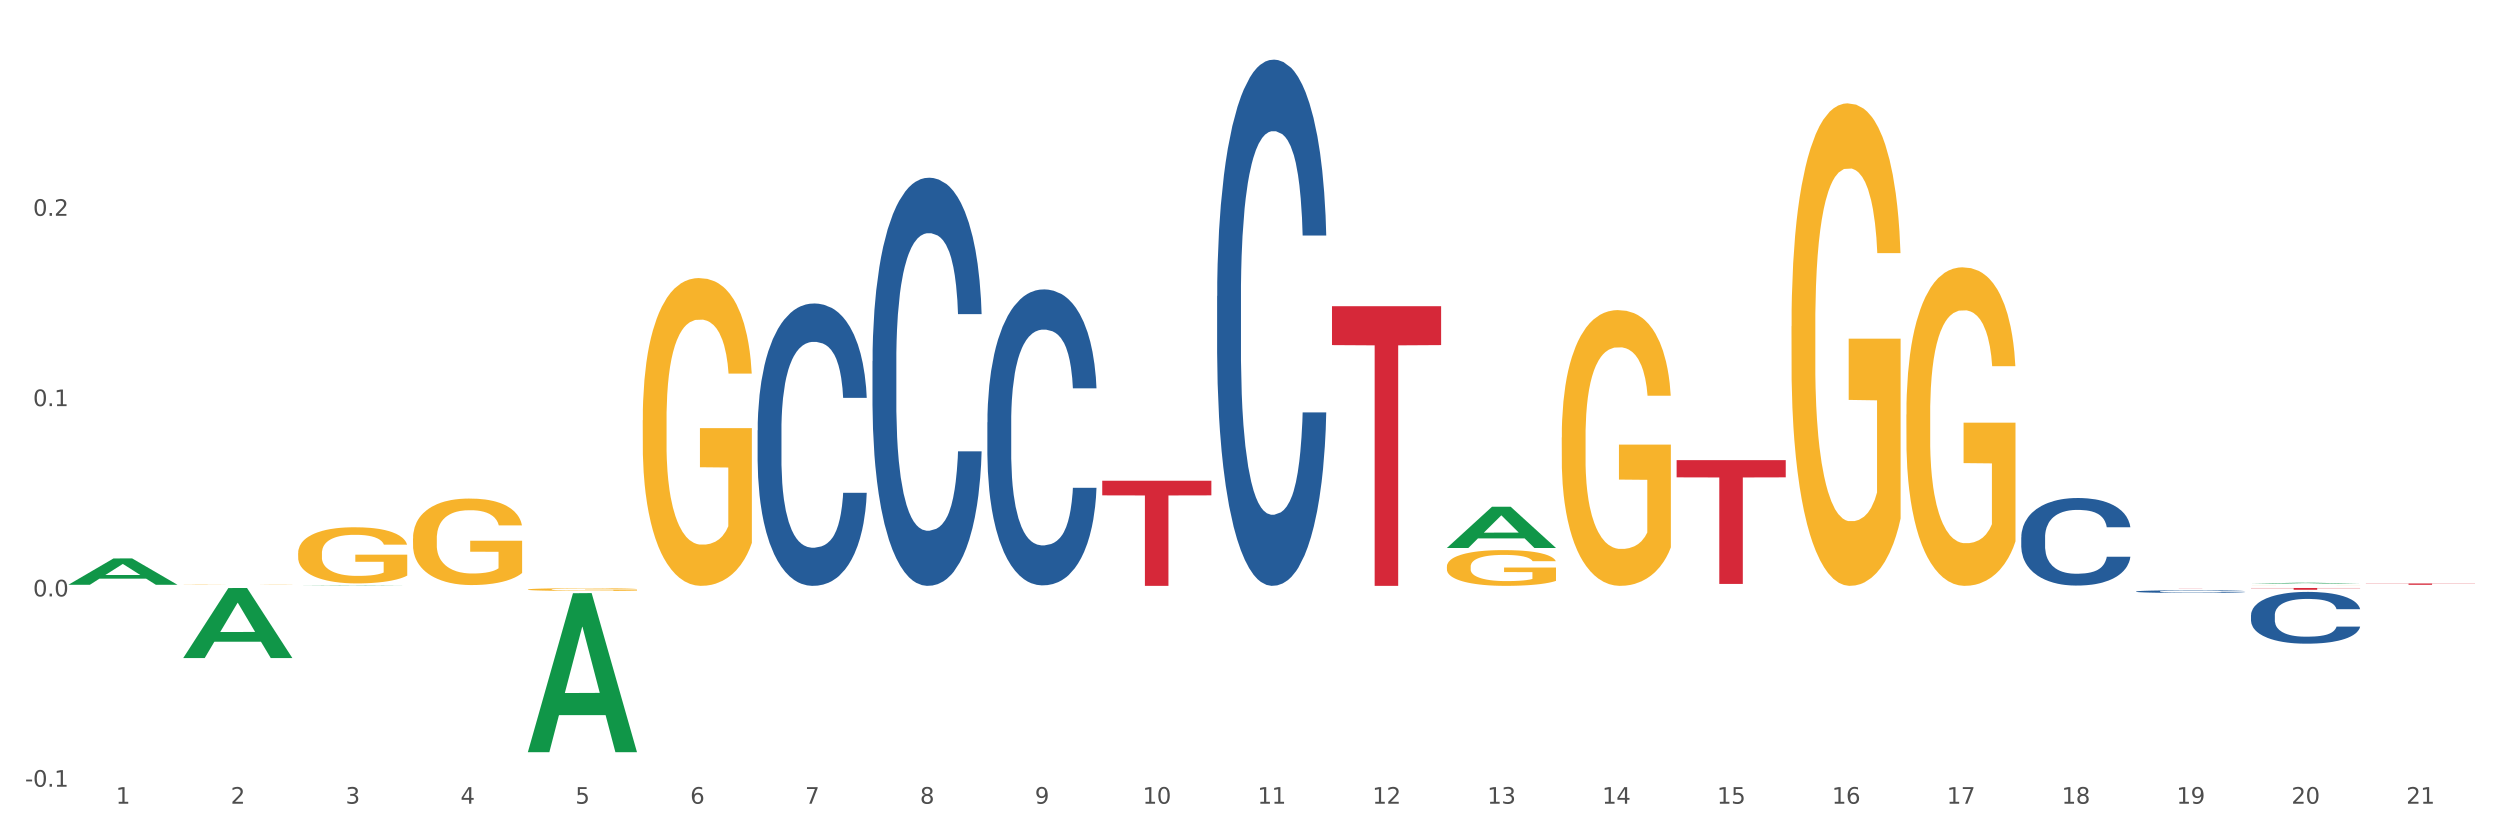<?xml version="1.0" encoding="utf-8" standalone="no"?>
<!DOCTYPE svg PUBLIC "-//W3C//DTD SVG 1.1//EN"
  "http://www.w3.org/Graphics/SVG/1.1/DTD/svg11.dtd">
<svg xmlns:xlink="http://www.w3.org/1999/xlink" width="1080pt" height="360pt" viewBox="0 0 1080 360" xmlns="http://www.w3.org/2000/svg" version="1.1">
 <rect x="0" y="0" width="1080" height="360" fill="#333333" stroke="none"/>
 <defs>
  <style type="text/css">*{stroke-linejoin: round; stroke-linecap: butt}</style>
 </defs>
 <g id="figure_1">
  <g id="patch_1">
   <path d="M 0 360 
L 1080 360 
L 1080 0 
L 0 0 
z
" style="fill: #ffffff; stroke: #ffffff; stroke-linejoin: miter"/>
  </g>
  <g id="axes_1">
   <g id="matplotlib.axis_1">
    <g id="xtick_1">
     <g id="text_1">
      <!-- 1 -->
      <g style="fill: #4d4d4d" transform="translate(50.049 347.204) scale(0.096 -0.096)">
       <defs>
        <path id="DejaVuSans-31" d="M 794 531 
L 1825 531 
L 1825 4091 
L 703 3866 
L 703 4441 
L 1819 4666 
L 2450 4666 
L 2450 531 
L 3481 531 
L 3481 0 
L 794 0 
L 794 531 
z
" transform="scale(0.016)"/>
       </defs>
       <use xlink:href="#DejaVuSans-31"/>
      </g>
     </g>
    </g>
    <g id="xtick_2">
     <g id="text_2">
      <!-- 2 -->
      <g style="fill: #4d4d4d" transform="translate(99.675 347.204) scale(0.096 -0.096)">
       <defs>
        <path id="DejaVuSans-32" d="M 1228 531 
L 3431 531 
L 3431 0 
L 469 0 
L 469 531 
Q 828 903 1448 1529 
Q 2069 2156 2228 2338 
Q 2531 2678 2651 2914 
Q 2772 3150 2772 3378 
Q 2772 3750 2511 3984 
Q 2250 4219 1831 4219 
Q 1534 4219 1204 4116 
Q 875 4013 500 3803 
L 500 4441 
Q 881 4594 1212 4672 
Q 1544 4750 1819 4750 
Q 2544 4750 2975 4387 
Q 3406 4025 3406 3419 
Q 3406 3131 3298 2873 
Q 3191 2616 2906 2266 
Q 2828 2175 2409 1742 
Q 1991 1309 1228 531 
z
" transform="scale(0.016)"/>
       </defs>
       <use xlink:href="#DejaVuSans-32"/>
      </g>
     </g>
    </g>
    <g id="xtick_3">
     <g id="text_3">
      <!-- 3 -->
      <g style="fill: #4d4d4d" transform="translate(149.301 347.204) scale(0.096 -0.096)">
       <defs>
        <path id="DejaVuSans-33" d="M 2597 2516 
Q 3050 2419 3304 2112 
Q 3559 1806 3559 1356 
Q 3559 666 3084 287 
Q 2609 -91 1734 -91 
Q 1441 -91 1130 -33 
Q 819 25 488 141 
L 488 750 
Q 750 597 1062 519 
Q 1375 441 1716 441 
Q 2309 441 2620 675 
Q 2931 909 2931 1356 
Q 2931 1769 2642 2001 
Q 2353 2234 1838 2234 
L 1294 2234 
L 1294 2753 
L 1863 2753 
Q 2328 2753 2575 2939 
Q 2822 3125 2822 3475 
Q 2822 3834 2567 4026 
Q 2313 4219 1838 4219 
Q 1578 4219 1281 4162 
Q 984 4106 628 3988 
L 628 4550 
Q 988 4650 1302 4700 
Q 1616 4750 1894 4750 
Q 2613 4750 3031 4423 
Q 3450 4097 3450 3541 
Q 3450 3153 3228 2886 
Q 3006 2619 2597 2516 
z
" transform="scale(0.016)"/>
       </defs>
       <use xlink:href="#DejaVuSans-33"/>
      </g>
     </g>
    </g>
    <g id="xtick_4">
     <g id="text_4">
      <!-- 4 -->
      <g style="fill: #4d4d4d" transform="translate(198.928 347.204) scale(0.096 -0.096)">
       <defs>
        <path id="DejaVuSans-34" d="M 2419 4116 
L 825 1625 
L 2419 1625 
L 2419 4116 
z
M 2253 4666 
L 3047 4666 
L 3047 1625 
L 3713 1625 
L 3713 1100 
L 3047 1100 
L 3047 0 
L 2419 0 
L 2419 1100 
L 313 1100 
L 313 1709 
L 2253 4666 
z
" transform="scale(0.016)"/>
       </defs>
       <use xlink:href="#DejaVuSans-34"/>
      </g>
     </g>
    </g>
    <g id="xtick_5">
     <g id="text_5">
      <!-- 5 -->
      <g style="fill: #4d4d4d" transform="translate(248.554 347.204) scale(0.096 -0.096)">
       <defs>
        <path id="DejaVuSans-35" d="M 691 4666 
L 3169 4666 
L 3169 4134 
L 1269 4134 
L 1269 2991 
Q 1406 3038 1543 3061 
Q 1681 3084 1819 3084 
Q 2600 3084 3056 2656 
Q 3513 2228 3513 1497 
Q 3513 744 3044 326 
Q 2575 -91 1722 -91 
Q 1428 -91 1123 -41 
Q 819 9 494 109 
L 494 744 
Q 775 591 1075 516 
Q 1375 441 1709 441 
Q 2250 441 2565 725 
Q 2881 1009 2881 1497 
Q 2881 1984 2565 2268 
Q 2250 2553 1709 2553 
Q 1456 2553 1204 2497 
Q 953 2441 691 2322 
L 691 4666 
z
" transform="scale(0.016)"/>
       </defs>
       <use xlink:href="#DejaVuSans-35"/>
      </g>
     </g>
    </g>
    <g id="xtick_6">
     <g id="text_6">
      <!-- 6 -->
      <g style="fill: #4d4d4d" transform="translate(298.18 347.204) scale(0.096 -0.096)">
       <defs>
        <path id="DejaVuSans-36" d="M 2113 2584 
Q 1688 2584 1439 2293 
Q 1191 2003 1191 1497 
Q 1191 994 1439 701 
Q 1688 409 2113 409 
Q 2538 409 2786 701 
Q 3034 994 3034 1497 
Q 3034 2003 2786 2293 
Q 2538 2584 2113 2584 
z
M 3366 4563 
L 3366 3988 
Q 3128 4100 2886 4159 
Q 2644 4219 2406 4219 
Q 1781 4219 1451 3797 
Q 1122 3375 1075 2522 
Q 1259 2794 1537 2939 
Q 1816 3084 2150 3084 
Q 2853 3084 3261 2657 
Q 3669 2231 3669 1497 
Q 3669 778 3244 343 
Q 2819 -91 2113 -91 
Q 1303 -91 875 529 
Q 447 1150 447 2328 
Q 447 3434 972 4092 
Q 1497 4750 2381 4750 
Q 2619 4750 2861 4703 
Q 3103 4656 3366 4563 
z
" transform="scale(0.016)"/>
       </defs>
       <use xlink:href="#DejaVuSans-36"/>
      </g>
     </g>
    </g>
    <g id="xtick_7">
     <g id="text_7">
      <!-- 7 -->
      <g style="fill: #4d4d4d" transform="translate(347.806 347.204) scale(0.096 -0.096)">
       <defs>
        <path id="DejaVuSans-37" d="M 525 4666 
L 3525 4666 
L 3525 4397 
L 1831 0 
L 1172 0 
L 2766 4134 
L 525 4134 
L 525 4666 
z
" transform="scale(0.016)"/>
       </defs>
       <use xlink:href="#DejaVuSans-37"/>
      </g>
     </g>
    </g>
    <g id="xtick_8">
     <g id="text_8">
      <!-- 8 -->
      <g style="fill: #4d4d4d" transform="translate(397.433 347.204) scale(0.096 -0.096)">
       <defs>
        <path id="DejaVuSans-38" d="M 2034 2216 
Q 1584 2216 1326 1975 
Q 1069 1734 1069 1313 
Q 1069 891 1326 650 
Q 1584 409 2034 409 
Q 2484 409 2743 651 
Q 3003 894 3003 1313 
Q 3003 1734 2745 1975 
Q 2488 2216 2034 2216 
z
M 1403 2484 
Q 997 2584 770 2862 
Q 544 3141 544 3541 
Q 544 4100 942 4425 
Q 1341 4750 2034 4750 
Q 2731 4750 3128 4425 
Q 3525 4100 3525 3541 
Q 3525 3141 3298 2862 
Q 3072 2584 2669 2484 
Q 3125 2378 3379 2068 
Q 3634 1759 3634 1313 
Q 3634 634 3220 271 
Q 2806 -91 2034 -91 
Q 1263 -91 848 271 
Q 434 634 434 1313 
Q 434 1759 690 2068 
Q 947 2378 1403 2484 
z
M 1172 3481 
Q 1172 3119 1398 2916 
Q 1625 2713 2034 2713 
Q 2441 2713 2670 2916 
Q 2900 3119 2900 3481 
Q 2900 3844 2670 4047 
Q 2441 4250 2034 4250 
Q 1625 4250 1398 4047 
Q 1172 3844 1172 3481 
z
" transform="scale(0.016)"/>
       </defs>
       <use xlink:href="#DejaVuSans-38"/>
      </g>
     </g>
    </g>
    <g id="xtick_9">
     <g id="text_9">
      <!-- 9 -->
      <g style="fill: #4d4d4d" transform="translate(447.059 347.204) scale(0.096 -0.096)">
       <defs>
        <path id="DejaVuSans-39" d="M 703 97 
L 703 672 
Q 941 559 1184 500 
Q 1428 441 1663 441 
Q 2288 441 2617 861 
Q 2947 1281 2994 2138 
Q 2813 1869 2534 1725 
Q 2256 1581 1919 1581 
Q 1219 1581 811 2004 
Q 403 2428 403 3163 
Q 403 3881 828 4315 
Q 1253 4750 1959 4750 
Q 2769 4750 3195 4129 
Q 3622 3509 3622 2328 
Q 3622 1225 3098 567 
Q 2575 -91 1691 -91 
Q 1453 -91 1209 -44 
Q 966 3 703 97 
z
M 1959 2075 
Q 2384 2075 2632 2365 
Q 2881 2656 2881 3163 
Q 2881 3666 2632 3958 
Q 2384 4250 1959 4250 
Q 1534 4250 1286 3958 
Q 1038 3666 1038 3163 
Q 1038 2656 1286 2365 
Q 1534 2075 1959 2075 
z
" transform="scale(0.016)"/>
       </defs>
       <use xlink:href="#DejaVuSans-39"/>
      </g>
     </g>
    </g>
    <g id="xtick_10">
     <g id="text_10">
      <!-- 10 -->
      <g style="fill: #4d4d4d" transform="translate(493.631 347.204) scale(0.096 -0.096)">
       <defs>
        <path id="DejaVuSans-30" d="M 2034 4250 
Q 1547 4250 1301 3770 
Q 1056 3291 1056 2328 
Q 1056 1369 1301 889 
Q 1547 409 2034 409 
Q 2525 409 2770 889 
Q 3016 1369 3016 2328 
Q 3016 3291 2770 3770 
Q 2525 4250 2034 4250 
z
M 2034 4750 
Q 2819 4750 3233 4129 
Q 3647 3509 3647 2328 
Q 3647 1150 3233 529 
Q 2819 -91 2034 -91 
Q 1250 -91 836 529 
Q 422 1150 422 2328 
Q 422 3509 836 4129 
Q 1250 4750 2034 4750 
z
" transform="scale(0.016)"/>
       </defs>
       <use xlink:href="#DejaVuSans-31"/>
       <use xlink:href="#DejaVuSans-30" transform="translate(63.623 0)"/>
      </g>
     </g>
    </g>
    <g id="xtick_11">
     <g id="text_11">
      <!-- 11 -->
      <g style="fill: #4d4d4d" transform="translate(543.257 347.204) scale(0.096 -0.096)">
       <use xlink:href="#DejaVuSans-31"/>
       <use xlink:href="#DejaVuSans-31" transform="translate(63.623 0)"/>
      </g>
     </g>
    </g>
    <g id="xtick_12">
     <g id="text_12">
      <!-- 12 -->
      <g style="fill: #4d4d4d" transform="translate(592.883 347.204) scale(0.096 -0.096)">
       <use xlink:href="#DejaVuSans-31"/>
       <use xlink:href="#DejaVuSans-32" transform="translate(63.623 0)"/>
      </g>
     </g>
    </g>
    <g id="xtick_13">
     <g id="text_13">
      <!-- 13 -->
      <g style="fill: #4d4d4d" transform="translate(642.51 347.204) scale(0.096 -0.096)">
       <use xlink:href="#DejaVuSans-31"/>
       <use xlink:href="#DejaVuSans-33" transform="translate(63.623 0)"/>
      </g>
     </g>
    </g>
    <g id="xtick_14">
     <g id="text_14">
      <!-- 14 -->
      <g style="fill: #4d4d4d" transform="translate(692.136 347.204) scale(0.096 -0.096)">
       <use xlink:href="#DejaVuSans-31"/>
       <use xlink:href="#DejaVuSans-34" transform="translate(63.623 0)"/>
      </g>
     </g>
    </g>
    <g id="xtick_15">
     <g id="text_15">
      <!-- 15 -->
      <g style="fill: #4d4d4d" transform="translate(741.762 347.204) scale(0.096 -0.096)">
       <use xlink:href="#DejaVuSans-31"/>
       <use xlink:href="#DejaVuSans-35" transform="translate(63.623 0)"/>
      </g>
     </g>
    </g>
    <g id="xtick_16">
     <g id="text_16">
      <!-- 16 -->
      <g style="fill: #4d4d4d" transform="translate(791.388 347.204) scale(0.096 -0.096)">
       <use xlink:href="#DejaVuSans-31"/>
       <use xlink:href="#DejaVuSans-36" transform="translate(63.623 0)"/>
      </g>
     </g>
    </g>
    <g id="xtick_17">
     <g id="text_17">
      <!-- 17 -->
      <g style="fill: #4d4d4d" transform="translate(841.015 347.204) scale(0.096 -0.096)">
       <use xlink:href="#DejaVuSans-31"/>
       <use xlink:href="#DejaVuSans-37" transform="translate(63.623 0)"/>
      </g>
     </g>
    </g>
    <g id="xtick_18">
     <g id="text_18">
      <!-- 18 -->
      <g style="fill: #4d4d4d" transform="translate(890.641 347.204) scale(0.096 -0.096)">
       <use xlink:href="#DejaVuSans-31"/>
       <use xlink:href="#DejaVuSans-38" transform="translate(63.623 0)"/>
      </g>
     </g>
    </g>
    <g id="xtick_19">
     <g id="text_19">
      <!-- 19 -->
      <g style="fill: #4d4d4d" transform="translate(940.267 347.204) scale(0.096 -0.096)">
       <use xlink:href="#DejaVuSans-31"/>
       <use xlink:href="#DejaVuSans-39" transform="translate(63.623 0)"/>
      </g>
     </g>
    </g>
    <g id="xtick_20">
     <g id="text_20">
      <!-- 20 -->
      <g style="fill: #4d4d4d" transform="translate(989.893 347.204) scale(0.096 -0.096)">
       <use xlink:href="#DejaVuSans-32"/>
       <use xlink:href="#DejaVuSans-30" transform="translate(63.623 0)"/>
      </g>
     </g>
    </g>
    <g id="xtick_21">
     <g id="text_21">
      <!-- 21 -->
      <g style="fill: #4d4d4d" transform="translate(1039.52 347.204) scale(0.096 -0.096)">
       <use xlink:href="#DejaVuSans-32"/>
       <use xlink:href="#DejaVuSans-31" transform="translate(63.623 0)"/>
      </g>
     </g>
    </g>
    <g id="xtick_22"/>
    <g id="xtick_23"/>
    <g id="xtick_24"/>
    <g id="xtick_25"/>
    <g id="xtick_26"/>
    <g id="xtick_27"/>
    <g id="xtick_28"/>
    <g id="xtick_29"/>
    <g id="xtick_30"/>
    <g id="xtick_31"/>
    <g id="xtick_32"/>
    <g id="xtick_33"/>
    <g id="xtick_34"/>
    <g id="xtick_35"/>
    <g id="xtick_36"/>
    <g id="xtick_37"/>
    <g id="xtick_38"/>
    <g id="xtick_39"/>
    <g id="xtick_40"/>
    <g id="xtick_41"/>
   </g>
   <g id="matplotlib.axis_2">
    <g id="ytick_1">
     <g id="text_22">
      <!-- -0.1 -->
      <g style="fill: #4d4d4d" transform="translate(10.8 339.866) scale(0.096 -0.096)">
       <defs>
        <path id="DejaVuSans-2d" d="M 313 2009 
L 1997 2009 
L 1997 1497 
L 313 1497 
L 313 2009 
z
" transform="scale(0.016)"/>
        <path id="DejaVuSans-2e" d="M 684 794 
L 1344 794 
L 1344 0 
L 684 0 
L 684 794 
z
" transform="scale(0.016)"/>
       </defs>
       <use xlink:href="#DejaVuSans-2d"/>
       <use xlink:href="#DejaVuSans-30" transform="translate(36.084 0)"/>
       <use xlink:href="#DejaVuSans-2e" transform="translate(99.707 0)"/>
       <use xlink:href="#DejaVuSans-31" transform="translate(131.494 0)"/>
      </g>
     </g>
    </g>
    <g id="ytick_2">
     <g id="text_23">
      <!-- 0.0 -->
      <g style="fill: #4d4d4d" transform="translate(14.264 257.656) scale(0.096 -0.096)">
       <use xlink:href="#DejaVuSans-30"/>
       <use xlink:href="#DejaVuSans-2e" transform="translate(63.623 0)"/>
       <use xlink:href="#DejaVuSans-30" transform="translate(95.41 0)"/>
      </g>
     </g>
    </g>
    <g id="ytick_3">
     <g id="text_24">
      <!-- 0.1 -->
      <g style="fill: #4d4d4d" transform="translate(14.264 175.447) scale(0.096 -0.096)">
       <use xlink:href="#DejaVuSans-30"/>
       <use xlink:href="#DejaVuSans-2e" transform="translate(63.623 0)"/>
       <use xlink:href="#DejaVuSans-31" transform="translate(95.41 0)"/>
      </g>
     </g>
    </g>
    <g id="ytick_4">
     <g id="text_25">
      <!-- 0.2 -->
      <g style="fill: #4d4d4d" transform="translate(14.264 93.237) scale(0.096 -0.096)">
       <use xlink:href="#DejaVuSans-30"/>
       <use xlink:href="#DejaVuSans-2e" transform="translate(63.623 0)"/>
       <use xlink:href="#DejaVuSans-32" transform="translate(95.41 0)"/>
      </g>
     </g>
    </g>
    <g id="ytick_5"/>
    <g id="ytick_6"/>
    <g id="ytick_7"/>
    <g id="ytick_8"/>
   </g>
   <g id="PolyCollection_1">
    <path d="M 922.803 254.032 
L 969.948 254.032 
L 969.948 254.04 
L 951.402 254.041 
L 951.402 254.09 
L 941.236 254.09 
L 941.236 254.041 
L 922.803 254.04 
L 922.803 254.032 
L 922.803 254.032 
z
" clip-path="url(#p901d603798)" style="fill: #d62839"/>
    <path d="M 724.298 198.784 
L 771.443 198.784 
L 771.443 206.214 
L 752.897 206.264 
L 752.897 252.249 
L 742.731 252.249 
L 742.731 206.264 
L 724.298 206.214 
L 724.298 198.834 
L 724.298 198.784 
z
" clip-path="url(#p901d603798)" style="fill: #d62839"/>
    <path d="M 575.419 132.29 
L 622.564 132.29 
L 622.564 149.078 
L 604.019 149.192 
L 604.019 253.096 
L 593.852 253.096 
L 593.852 149.192 
L 575.419 149.078 
L 575.419 132.404 
L 575.419 132.29 
z
" clip-path="url(#p901d603798)" style="fill: #d62839"/>
    <path d="M 476.167 207.683 
L 523.311 207.683 
L 523.311 213.994 
L 504.766 214.037 
L 504.766 253.096 
L 494.6 253.096 
L 494.6 214.037 
L 476.167 213.994 
L 476.167 207.726 
L 476.167 207.683 
z
" clip-path="url(#p901d603798)" style="fill: #d62839"/>
    <path d="M 327.288 185.915 
L 327.344 185.804 
L 327.344 182.684 
L 327.511 178.451 
L 328.124 170.652 
L 328.904 164.747 
L 330.241 157.84 
L 330.966 154.943 
L 331.913 151.712 
L 333.864 146.476 
L 336.093 142.019 
L 337.653 139.568 
L 338.823 138.008 
L 341.442 135.223 
L 342.947 133.998 
L 344.507 132.995 
L 345.845 132.327 
L 348.074 131.547 
L 349.857 131.212 
L 351.919 131.101 
L 353.647 131.212 
L 355.931 131.658 
L 359.275 132.995 
L 360.557 133.775 
L 362.284 135.112 
L 364.068 136.894 
L 365.516 138.677 
L 367.188 141.239 
L 368.916 144.582 
L 370.588 148.815 
L 371.758 152.715 
L 372.705 156.837 
L 373.541 161.85 
L 374.154 167.31 
L 374.433 171.877 
L 364.235 171.877 
L 363.956 167.755 
L 363.399 163.299 
L 362.842 160.291 
L 362.229 157.84 
L 361.281 155.054 
L 360.445 153.272 
L 359.052 151.155 
L 357.77 149.818 
L 356.712 149.038 
L 355.43 148.37 
L 352.699 147.701 
L 350.749 147.701 
L 349.523 147.924 
L 348.018 148.481 
L 346.737 149.261 
L 345.232 150.598 
L 344.062 152.046 
L 342.891 153.94 
L 342.223 155.277 
L 341.22 157.728 
L 340.551 159.734 
L 339.659 163.187 
L 339.158 165.638 
L 338.266 171.989 
L 337.876 176.668 
L 337.709 179.899 
L 337.597 183.464 
L 337.597 200.844 
L 337.932 208.643 
L 338.21 211.985 
L 338.656 215.773 
L 339.492 220.675 
L 340.718 225.466 
L 342 228.92 
L 343.059 231.037 
L 344.062 232.596 
L 345.065 233.822 
L 346.291 234.936 
L 347.294 235.604 
L 348.798 236.273 
L 350.582 236.607 
L 351.975 236.607 
L 354.817 236.05 
L 356.099 235.493 
L 357.325 234.713 
L 358.662 233.488 
L 359.721 232.151 
L 360.334 231.148 
L 361.337 229.031 
L 362.117 226.803 
L 362.786 224.241 
L 363.232 222.012 
L 363.733 218.67 
L 364.123 214.882 
L 364.235 212.877 
L 374.433 212.877 
L 374.21 216.887 
L 373.82 220.787 
L 373.04 226.023 
L 372.427 229.031 
L 371.479 232.708 
L 370.476 235.827 
L 369.083 239.281 
L 367.801 241.843 
L 366.464 244.072 
L 365.015 246.077 
L 362.396 248.862 
L 361.448 249.642 
L 359.442 250.979 
L 357.882 251.759 
L 355.597 252.539 
L 353.257 252.985 
L 350.805 253.096 
L 348.631 252.873 
L 346.235 252.205 
L 344.73 251.536 
L 343.059 250.534 
L 341.108 248.974 
L 339.269 247.08 
L 337.542 244.852 
L 335.926 242.289 
L 334.421 239.392 
L 332.47 234.602 
L 331.022 229.922 
L 329.963 225.577 
L 329.238 221.901 
L 328.514 217.222 
L 328.124 213.991 
L 327.511 206.192 
L 327.288 198.95 
L 327.288 185.915 
z
" clip-path="url(#p901d603798)" style="fill: #255c99"/>
    <path d="M 376.914 155.995 
L 376.97 155.834 
L 376.97 151.325 
L 377.137 145.206 
L 377.75 133.934 
L 378.53 125.399 
L 379.868 115.415 
L 380.592 111.229 
L 381.539 106.559 
L 383.49 98.99 
L 385.719 92.549 
L 387.279 89.006 
L 388.45 86.752 
L 391.069 82.726 
L 392.573 80.955 
L 394.134 79.506 
L 395.471 78.539 
L 397.7 77.412 
L 399.483 76.929 
L 401.545 76.768 
L 403.273 76.929 
L 405.558 77.573 
L 408.901 79.506 
L 410.183 80.633 
L 411.911 82.565 
L 413.694 85.142 
L 415.143 87.718 
L 416.815 91.422 
L 418.542 96.253 
L 420.214 102.372 
L 421.384 108.008 
L 422.331 113.966 
L 423.167 121.212 
L 423.78 129.103 
L 424.059 135.705 
L 413.861 135.705 
L 413.582 129.747 
L 413.025 123.306 
L 412.468 118.958 
L 411.855 115.415 
L 410.907 111.39 
L 410.072 108.813 
L 408.678 105.754 
L 407.397 103.821 
L 406.338 102.694 
L 405.056 101.728 
L 402.326 100.762 
L 400.375 100.762 
L 399.149 101.084 
L 397.644 101.889 
L 396.363 103.016 
L 394.858 104.948 
L 393.688 107.042 
L 392.518 109.779 
L 391.849 111.712 
L 390.846 115.254 
L 390.177 118.153 
L 389.285 123.145 
L 388.784 126.687 
L 387.892 135.866 
L 387.502 142.629 
L 387.335 147.299 
L 387.224 152.452 
L 387.224 177.573 
L 387.558 188.845 
L 387.837 193.676 
L 388.282 199.151 
L 389.118 206.236 
L 390.344 213.161 
L 391.626 218.152 
L 392.685 221.212 
L 393.688 223.466 
L 394.691 225.238 
L 395.917 226.848 
L 396.92 227.814 
L 398.425 228.78 
L 400.208 229.264 
L 401.601 229.264 
L 404.443 228.458 
L 405.725 227.653 
L 406.951 226.526 
L 408.288 224.755 
L 409.347 222.822 
L 409.96 221.373 
L 410.963 218.313 
L 411.743 215.093 
L 412.412 211.389 
L 412.858 208.169 
L 413.359 203.338 
L 413.75 197.863 
L 413.861 194.964 
L 424.059 194.964 
L 423.836 200.761 
L 423.446 206.397 
L 422.666 213.966 
L 422.053 218.313 
L 421.105 223.627 
L 420.102 228.136 
L 418.709 233.128 
L 417.428 236.832 
L 416.09 240.053 
L 414.641 242.951 
L 412.022 246.977 
L 411.075 248.104 
L 409.068 250.036 
L 407.508 251.164 
L 405.223 252.291 
L 402.883 252.935 
L 400.431 253.096 
L 398.257 252.774 
L 395.861 251.808 
L 394.357 250.842 
L 392.685 249.392 
L 390.734 247.138 
L 388.895 244.4 
L 387.168 241.18 
L 385.552 237.476 
L 384.047 233.289 
L 382.097 226.365 
L 380.648 219.602 
L 379.589 213.322 
L 378.865 208.008 
L 378.14 201.244 
L 377.75 196.574 
L 377.137 185.302 
L 376.914 174.835 
L 376.914 155.995 
z
" clip-path="url(#p901d603798)" style="fill: #255c99"/>
    <path d="M 972.429 253.072 
L 972.485 253.072 
L 972.485 253.071 
L 972.596 253.07 
L 973.152 253.067 
L 973.987 253.064 
L 974.6 253.063 
L 975.212 253.062 
L 975.936 253.061 
L 976.826 253.06 
L 978.44 253.058 
L 979.442 253.057 
L 980.667 253.056 
L 982.893 253.055 
L 984.507 253.054 
L 986.177 253.054 
L 988.905 253.053 
L 990.686 253.053 
L 992.578 253.052 
L 994.86 253.052 
L 996.586 253.052 
L 1000.371 253.052 
L 1003.599 253.053 
L 1005.158 253.053 
L 1007.161 253.053 
L 1008.219 253.054 
L 1009.944 253.054 
L 1011.726 253.055 
L 1012.95 253.056 
L 1014.787 253.057 
L 1016.178 253.059 
L 1017.459 253.06 
L 1018.127 253.061 
L 1018.628 253.062 
L 1019.073 253.064 
L 1019.518 253.066 
L 1009.499 253.066 
L 1009.109 253.064 
L 1008.497 253.063 
L 1007.607 253.062 
L 1006.827 253.061 
L 1005.492 253.06 
L 1004.267 253.059 
L 1002.987 253.059 
L 1001.428 253.058 
L 1000.204 253.058 
L 998.478 253.058 
L 995.083 253.058 
L 992.801 253.058 
L 991.242 253.059 
L 990.24 253.059 
L 989.35 253.06 
L 988.348 253.06 
L 987.179 253.061 
L 986.344 253.062 
L 985.509 253.063 
L 984.841 253.064 
L 984.229 253.065 
L 983.728 253.066 
L 983.338 253.067 
L 983.004 253.069 
L 982.726 253.071 
L 982.726 253.077 
L 982.837 253.078 
L 983.116 253.08 
L 983.45 253.081 
L 984.006 253.082 
L 984.507 253.083 
L 985.454 253.085 
L 986.511 253.086 
L 987.346 253.087 
L 988.181 253.087 
L 989.628 253.088 
L 991.242 253.089 
L 992.634 253.089 
L 994.526 253.09 
L 995.806 253.09 
L 996.92 253.09 
L 999.647 253.09 
L 1001.595 253.09 
L 1003.766 253.09 
L 1005.436 253.089 
L 1006.827 253.089 
L 1008.386 253.088 
L 1009.388 253.087 
L 1009.388 253.079 
L 997.142 253.079 
L 997.142 253.073 
L 1019.574 253.073 
L 1019.574 253.09 
L 1018.628 253.091 
L 1017.57 253.091 
L 1016.457 253.092 
L 1014.787 253.093 
L 1012.783 253.094 
L 1011.002 253.094 
L 1009.109 253.095 
L 1006.883 253.095 
L 1003.989 253.096 
L 1002.208 253.096 
L 999.981 253.096 
L 997.365 253.096 
L 995.083 253.096 
L 992.856 253.096 
L 990.519 253.095 
L 988.237 253.095 
L 986.511 253.094 
L 984.786 253.094 
L 982.949 253.093 
L 981.502 253.092 
L 980.388 253.091 
L 979.164 253.09 
L 977.828 253.089 
L 976.826 253.088 
L 975.936 253.087 
L 974.989 253.086 
L 974.321 253.084 
L 973.653 253.083 
L 973.264 253.082 
L 972.818 253.08 
L 972.485 253.077 
L 972.429 253.072 
z
" clip-path="url(#p901d603798)" style="fill: #f7b32b"/>
    <path d="M 823.55 179.069 
L 823.606 178.943 
L 823.606 174.419 
L 823.717 170.522 
L 824.274 161.096 
L 825.109 153.304 
L 825.721 149.156 
L 826.333 145.763 
L 827.057 142.37 
L 827.947 138.85 
L 829.562 133.697 
L 830.563 131.058 
L 831.788 128.293 
L 834.014 124.271 
L 835.629 122.009 
L 837.298 120.124 
L 840.026 117.861 
L 841.807 116.856 
L 843.699 116.102 
L 845.982 115.599 
L 847.707 115.473 
L 851.492 115.851 
L 854.72 116.982 
L 856.279 117.861 
L 858.283 119.37 
L 859.34 120.375 
L 861.066 122.386 
L 862.847 125.025 
L 864.071 127.288 
L 865.908 131.561 
L 867.3 135.834 
L 868.58 141.113 
L 869.248 144.758 
L 869.749 148.151 
L 870.194 152.047 
L 870.639 158.206 
L 860.62 158.206 
L 860.231 153.807 
L 859.619 149.659 
L 858.728 145.637 
L 857.949 143.124 
L 856.613 139.982 
L 855.388 137.971 
L 854.108 136.462 
L 852.55 135.206 
L 851.325 134.577 
L 849.6 134.075 
L 846.204 134.2 
L 843.922 135.206 
L 842.364 136.462 
L 841.362 137.594 
L 840.471 138.85 
L 839.469 140.61 
L 838.3 143.249 
L 837.465 145.637 
L 836.631 148.654 
L 835.963 151.67 
L 835.35 155.189 
L 834.849 158.96 
L 834.46 162.856 
L 834.126 167.632 
L 833.847 175.55 
L 833.847 192.768 
L 833.959 196.664 
L 834.237 201.817 
L 834.571 205.714 
L 835.128 210.364 
L 835.629 213.506 
L 836.575 218.031 
L 837.632 221.801 
L 838.467 224.189 
L 839.302 226.2 
L 840.749 228.965 
L 842.364 231.227 
L 843.755 232.61 
L 845.648 233.867 
L 846.928 234.369 
L 848.041 234.621 
L 850.768 234.621 
L 852.717 234.244 
L 854.887 233.364 
L 856.557 232.233 
L 857.949 230.85 
L 859.507 228.588 
L 860.509 226.451 
L 860.509 200.184 
L 848.264 200.058 
L 848.264 182.588 
L 870.695 182.588 
L 870.695 233.867 
L 869.749 236.506 
L 868.691 238.894 
L 867.578 241.03 
L 865.908 243.67 
L 863.904 246.183 
L 862.123 247.943 
L 860.231 249.451 
L 858.004 250.834 
L 855.11 252.091 
L 853.329 252.593 
L 851.102 252.97 
L 848.486 253.096 
L 846.204 252.845 
L 843.978 252.216 
L 841.64 251.085 
L 839.358 249.451 
L 837.632 247.817 
L 835.907 245.806 
L 834.07 243.167 
L 832.623 240.653 
L 831.51 238.391 
L 830.285 235.5 
L 828.949 231.73 
L 827.947 228.336 
L 827.057 224.817 
L 826.111 220.293 
L 825.443 216.397 
L 824.775 211.495 
L 824.385 207.85 
L 823.94 202.195 
L 823.606 194.276 
L 823.55 179.069 
z
" clip-path="url(#p901d603798)" style="fill: #f7b32b"/>
    <path d="M 773.924 140.964 
L 773.98 140.774 
L 773.98 133.92 
L 774.091 128.019 
L 774.648 113.74 
L 775.482 101.937 
L 776.095 95.655 
L 776.707 90.514 
L 777.431 85.374 
L 778.321 80.044 
L 779.935 72.238 
L 780.937 68.24 
L 782.162 64.052 
L 784.388 57.96 
L 786.002 54.533 
L 787.672 51.678 
L 790.4 48.251 
L 792.181 46.728 
L 794.073 45.585 
L 796.355 44.824 
L 798.081 44.634 
L 801.866 45.205 
L 805.094 46.918 
L 806.653 48.251 
L 808.656 50.535 
L 809.714 52.058 
L 811.439 55.104 
L 813.221 59.102 
L 814.445 62.529 
L 816.282 69.002 
L 817.674 75.475 
L 818.954 83.47 
L 819.622 88.991 
L 820.123 94.132 
L 820.568 100.033 
L 821.013 109.362 
L 810.994 109.362 
L 810.605 102.698 
L 809.992 96.416 
L 809.102 90.324 
L 808.322 86.516 
L 806.987 81.757 
L 805.762 78.711 
L 804.482 76.427 
L 802.923 74.523 
L 801.699 73.571 
L 799.973 72.809 
L 796.578 73 
L 794.296 74.523 
L 792.737 76.427 
L 791.735 78.14 
L 790.845 80.044 
L 789.843 82.709 
L 788.674 86.707 
L 787.839 90.324 
L 787.004 94.893 
L 786.336 99.462 
L 785.724 104.793 
L 785.223 110.504 
L 784.834 116.406 
L 784.5 123.64 
L 784.221 135.634 
L 784.221 161.715 
L 784.333 167.617 
L 784.611 175.422 
L 784.945 181.324 
L 785.501 188.368 
L 786.002 193.127 
L 786.949 199.981 
L 788.006 205.692 
L 788.841 209.309 
L 789.676 212.355 
L 791.123 216.544 
L 792.737 219.97 
L 794.129 222.065 
L 796.021 223.968 
L 797.302 224.73 
L 798.415 225.111 
L 801.142 225.111 
L 803.09 224.539 
L 805.261 223.207 
L 806.931 221.493 
L 808.322 219.399 
L 809.881 215.973 
L 810.883 212.736 
L 810.883 172.947 
L 798.637 172.757 
L 798.637 146.295 
L 821.069 146.295 
L 821.069 223.968 
L 820.123 227.966 
L 819.065 231.583 
L 817.952 234.82 
L 816.282 238.818 
L 814.278 242.625 
L 812.497 245.291 
L 810.605 247.575 
L 808.378 249.669 
L 805.484 251.573 
L 803.703 252.334 
L 801.476 252.906 
L 798.86 253.096 
L 796.578 252.715 
L 794.352 251.763 
L 792.014 250.05 
L 789.732 247.575 
L 788.006 245.1 
L 786.281 242.054 
L 784.444 238.056 
L 782.997 234.249 
L 781.883 230.822 
L 780.659 226.443 
L 779.323 220.732 
L 778.321 215.592 
L 777.431 210.261 
L 776.484 203.408 
L 775.816 197.506 
L 775.148 190.081 
L 774.759 184.56 
L 774.314 175.993 
L 773.98 164 
L 773.924 140.964 
z
" clip-path="url(#p901d603798)" style="fill: #f7b32b"/>
    <path d="M 674.671 189.009 
L 674.727 188.9 
L 674.727 184.983 
L 674.838 181.61 
L 675.395 173.45 
L 676.23 166.704 
L 676.842 163.113 
L 677.455 160.176 
L 678.178 157.238 
L 679.069 154.191 
L 680.683 149.73 
L 681.685 147.445 
L 682.909 145.051 
L 685.136 141.57 
L 686.75 139.611 
L 688.42 137.979 
L 691.147 136.021 
L 692.928 135.15 
L 694.821 134.497 
L 697.103 134.062 
L 698.828 133.953 
L 702.613 134.28 
L 705.842 135.259 
L 707.4 136.021 
L 709.404 137.326 
L 710.462 138.197 
L 712.187 139.938 
L 713.968 142.222 
L 715.193 144.181 
L 717.03 147.88 
L 718.421 151.58 
L 719.701 156.15 
L 720.369 159.305 
L 720.87 162.243 
L 721.315 165.616 
L 721.761 170.947 
L 711.742 170.947 
L 711.352 167.139 
L 710.74 163.548 
L 709.849 160.067 
L 709.07 157.891 
L 707.734 155.17 
L 706.51 153.43 
L 705.229 152.124 
L 703.671 151.036 
L 702.446 150.492 
L 700.721 150.057 
L 697.326 150.165 
L 695.043 151.036 
L 693.485 152.124 
L 692.483 153.103 
L 691.592 154.191 
L 690.591 155.714 
L 689.422 157.999 
L 688.587 160.067 
L 687.752 162.678 
L 687.084 165.289 
L 686.472 168.336 
L 685.971 171.6 
L 685.581 174.973 
L 685.247 179.108 
L 684.969 185.963 
L 684.969 200.869 
L 685.08 204.242 
L 685.358 208.703 
L 685.692 212.076 
L 686.249 216.102 
L 686.75 218.822 
L 687.696 222.739 
L 688.754 226.003 
L 689.589 228.071 
L 690.424 229.811 
L 691.871 232.205 
L 693.485 234.164 
L 694.876 235.361 
L 696.769 236.449 
L 698.049 236.884 
L 699.162 237.101 
L 701.89 237.101 
L 703.838 236.775 
L 706.009 236.013 
L 707.678 235.034 
L 709.07 233.837 
L 710.629 231.879 
L 711.63 230.029 
L 711.63 207.289 
L 699.385 207.18 
L 699.385 192.056 
L 721.816 192.056 
L 721.816 236.449 
L 720.87 238.734 
L 719.813 240.801 
L 718.699 242.651 
L 717.03 244.936 
L 715.026 247.112 
L 713.245 248.635 
L 711.352 249.941 
L 709.126 251.137 
L 706.231 252.226 
L 704.45 252.661 
L 702.224 252.987 
L 699.608 253.096 
L 697.326 252.878 
L 695.099 252.334 
L 692.761 251.355 
L 690.479 249.941 
L 688.754 248.526 
L 687.028 246.785 
L 685.191 244.5 
L 683.744 242.324 
L 682.631 240.366 
L 681.406 237.863 
L 680.071 234.599 
L 679.069 231.661 
L 678.178 228.615 
L 677.232 224.698 
L 676.564 221.325 
L 675.896 217.081 
L 675.506 213.926 
L 675.061 209.029 
L 674.727 202.175 
L 674.671 189.009 
z
" clip-path="url(#p901d603798)" style="fill: #f7b32b"/>
    <path d="M 625.045 244.784 
L 625.101 244.77 
L 625.101 244.262 
L 625.212 243.825 
L 625.769 242.766 
L 626.604 241.891 
L 627.216 241.426 
L 627.828 241.045 
L 628.552 240.664 
L 629.442 240.269 
L 631.057 239.69 
L 632.059 239.394 
L 633.283 239.083 
L 635.51 238.632 
L 637.124 238.378 
L 638.794 238.166 
L 641.521 237.912 
L 643.302 237.799 
L 645.195 237.714 
L 647.477 237.658 
L 649.202 237.644 
L 652.987 237.686 
L 656.215 237.813 
L 657.774 237.912 
L 659.778 238.081 
L 660.835 238.194 
L 662.561 238.42 
L 664.342 238.716 
L 665.567 238.97 
L 667.403 239.45 
L 668.795 239.93 
L 670.075 240.523 
L 670.743 240.932 
L 671.244 241.313 
L 671.689 241.75 
L 672.135 242.442 
L 662.116 242.442 
L 661.726 241.948 
L 661.114 241.482 
L 660.223 241.031 
L 659.444 240.748 
L 658.108 240.396 
L 656.883 240.17 
L 655.603 240 
L 654.045 239.859 
L 652.82 239.789 
L 651.095 239.732 
L 647.699 239.746 
L 645.417 239.859 
L 643.859 240 
L 642.857 240.127 
L 641.966 240.269 
L 640.964 240.466 
L 639.795 240.762 
L 638.961 241.031 
L 638.126 241.369 
L 637.458 241.708 
L 636.845 242.103 
L 636.344 242.526 
L 635.955 242.964 
L 635.621 243.5 
L 635.343 244.389 
L 635.343 246.322 
L 635.454 246.76 
L 635.732 247.338 
L 636.066 247.776 
L 636.623 248.298 
L 637.124 248.651 
L 638.07 249.159 
L 639.127 249.582 
L 639.962 249.85 
L 640.797 250.076 
L 642.245 250.387 
L 643.859 250.641 
L 645.25 250.796 
L 647.143 250.937 
L 648.423 250.993 
L 649.536 251.022 
L 652.264 251.022 
L 654.212 250.979 
L 656.382 250.88 
L 658.052 250.753 
L 659.444 250.598 
L 661.002 250.344 
L 662.004 250.104 
L 662.004 247.155 
L 649.759 247.141 
L 649.759 245.179 
L 672.19 245.179 
L 672.19 250.937 
L 671.244 251.233 
L 670.186 251.501 
L 669.073 251.741 
L 667.403 252.038 
L 665.4 252.32 
L 663.618 252.517 
L 661.726 252.687 
L 659.499 252.842 
L 656.605 252.983 
L 654.824 253.04 
L 652.597 253.082 
L 649.981 253.096 
L 647.699 253.068 
L 645.473 252.997 
L 643.135 252.87 
L 640.853 252.687 
L 639.127 252.503 
L 637.402 252.277 
L 635.565 251.981 
L 634.118 251.699 
L 633.005 251.445 
L 631.78 251.12 
L 630.444 250.697 
L 629.442 250.316 
L 628.552 249.921 
L 627.606 249.413 
L 626.938 248.975 
L 626.27 248.425 
L 625.88 248.016 
L 625.435 247.381 
L 625.101 246.492 
L 625.045 244.784 
z
" clip-path="url(#p901d603798)" style="fill: #f7b32b"/>
    <path d="M 277.662 181.566 
L 277.717 181.445 
L 277.717 177.073 
L 277.829 173.308 
L 278.385 164.2 
L 279.22 156.67 
L 279.832 152.663 
L 280.445 149.384 
L 281.168 146.105 
L 282.059 142.704 
L 283.673 137.725 
L 284.675 135.175 
L 285.899 132.503 
L 288.126 128.617 
L 289.74 126.431 
L 291.41 124.609 
L 294.137 122.423 
L 295.918 121.452 
L 297.811 120.723 
L 300.093 120.238 
L 301.819 120.116 
L 305.603 120.48 
L 308.832 121.573 
L 310.39 122.423 
L 312.394 123.881 
L 313.452 124.852 
L 315.177 126.795 
L 316.958 129.346 
L 318.183 131.532 
L 320.02 135.661 
L 321.411 139.79 
L 322.691 144.89 
L 323.359 148.412 
L 323.86 151.691 
L 324.306 155.456 
L 324.751 161.407 
L 314.732 161.407 
L 314.342 157.156 
L 313.73 153.149 
L 312.839 149.262 
L 312.06 146.833 
L 310.724 143.797 
L 309.5 141.854 
L 308.22 140.397 
L 306.661 139.183 
L 305.437 138.575 
L 303.711 138.09 
L 300.316 138.211 
L 298.034 139.183 
L 296.475 140.397 
L 295.473 141.49 
L 294.583 142.704 
L 293.581 144.405 
L 292.412 146.955 
L 291.577 149.262 
L 290.742 152.177 
L 290.074 155.092 
L 289.462 158.492 
L 288.961 162.135 
L 288.571 165.9 
L 288.237 170.515 
L 287.959 178.166 
L 287.959 194.803 
L 288.07 198.568 
L 288.349 203.547 
L 288.683 207.312 
L 289.239 211.805 
L 289.74 214.841 
L 290.686 219.213 
L 291.744 222.857 
L 292.579 225.164 
L 293.414 227.107 
L 294.861 229.779 
L 296.475 231.965 
L 297.867 233.301 
L 299.759 234.515 
L 301.039 235.001 
L 302.153 235.244 
L 304.88 235.244 
L 306.828 234.88 
L 308.999 234.029 
L 310.669 232.936 
L 312.06 231.601 
L 313.619 229.415 
L 314.621 227.35 
L 314.621 201.969 
L 302.375 201.847 
L 302.375 184.967 
L 324.807 184.967 
L 324.807 234.515 
L 323.86 237.066 
L 322.803 239.373 
L 321.69 241.437 
L 320.02 243.988 
L 318.016 246.417 
L 316.235 248.117 
L 314.342 249.574 
L 312.116 250.91 
L 309.221 252.124 
L 307.44 252.61 
L 305.214 252.975 
L 302.598 253.096 
L 300.316 252.853 
L 298.089 252.246 
L 295.751 251.153 
L 293.469 249.574 
L 291.744 247.995 
L 290.018 246.052 
L 288.182 243.502 
L 286.734 241.073 
L 285.621 238.887 
L 284.397 236.094 
L 283.061 232.451 
L 282.059 229.172 
L 281.168 225.771 
L 280.222 221.399 
L 279.554 217.635 
L 278.886 212.898 
L 278.497 209.377 
L 278.051 203.912 
L 277.717 196.261 
L 277.662 181.566 
z
" clip-path="url(#p901d603798)" style="fill: #f7b32b"/>
    <path d="M 972.429 254.009 
L 1019.574 254.009 
L 1019.574 254.117 
L 1001.029 254.117 
L 1001.029 254.784 
L 990.862 254.784 
L 990.862 254.117 
L 972.429 254.117 
L 972.429 254.01 
L 972.429 254.009 
z
" clip-path="url(#p901d603798)" style="fill: #d62839"/>
    <path d="M 1022.055 252.071 
L 1069.2 252.071 
L 1069.2 252.148 
L 1050.655 252.149 
L 1050.655 252.626 
L 1040.489 252.626 
L 1040.489 252.149 
L 1022.055 252.148 
L 1022.055 252.071 
L 1022.055 252.071 
z
" clip-path="url(#p901d603798)" style="fill: #d62839"/>
    <path d="M 525.793 127.905 
L 525.849 127.698 
L 525.849 121.884 
L 526.016 113.995 
L 526.629 99.462 
L 527.409 88.459 
L 528.746 75.587 
L 529.471 70.189 
L 530.418 64.168 
L 532.369 54.41 
L 534.598 46.106 
L 536.158 41.538 
L 537.328 38.632 
L 539.947 33.441 
L 541.452 31.157 
L 543.012 29.289 
L 544.35 28.043 
L 546.579 26.59 
L 548.362 25.967 
L 550.424 25.759 
L 552.152 25.967 
L 554.436 26.798 
L 557.78 29.289 
L 559.062 30.742 
L 560.789 33.234 
L 562.573 36.555 
L 564.021 39.877 
L 565.693 44.652 
L 567.421 50.881 
L 569.093 58.77 
L 570.263 66.036 
L 571.21 73.718 
L 572.046 83.061 
L 572.659 93.234 
L 572.938 101.746 
L 562.74 101.746 
L 562.461 94.064 
L 561.904 85.76 
L 561.347 80.154 
L 560.734 75.587 
L 559.786 70.396 
L 558.95 67.075 
L 557.557 63.13 
L 556.275 60.639 
L 555.217 59.185 
L 553.935 57.94 
L 551.204 56.694 
L 549.254 56.694 
L 548.028 57.109 
L 546.523 58.147 
L 545.241 59.6 
L 543.737 62.092 
L 542.567 64.791 
L 541.396 68.32 
L 540.728 70.812 
L 539.725 75.379 
L 539.056 79.116 
L 538.164 85.552 
L 537.663 90.12 
L 536.771 101.954 
L 536.381 110.673 
L 536.214 116.694 
L 536.102 123.338 
L 536.102 155.725 
L 536.437 170.258 
L 536.715 176.487 
L 537.161 183.546 
L 537.997 192.681 
L 539.223 201.608 
L 540.505 208.044 
L 541.563 211.989 
L 542.567 214.895 
L 543.57 217.179 
L 544.796 219.255 
L 545.799 220.501 
L 547.303 221.746 
L 549.087 222.369 
L 550.48 222.369 
L 553.322 221.331 
L 554.604 220.293 
L 555.83 218.84 
L 557.167 216.556 
L 558.226 214.065 
L 558.839 212.196 
L 559.842 208.252 
L 560.622 204.099 
L 561.291 199.324 
L 561.737 195.172 
L 562.238 188.943 
L 562.628 181.885 
L 562.74 178.148 
L 572.938 178.148 
L 572.715 185.622 
L 572.325 192.888 
L 571.545 202.646 
L 570.932 208.252 
L 569.984 215.103 
L 568.981 220.916 
L 567.588 227.352 
L 566.306 232.127 
L 564.969 236.279 
L 563.52 240.016 
L 560.901 245.207 
L 559.953 246.66 
L 557.947 249.151 
L 556.387 250.605 
L 554.102 252.058 
L 551.762 252.888 
L 549.31 253.096 
L 547.136 252.681 
L 544.74 251.435 
L 543.235 250.189 
L 541.563 248.321 
L 539.613 245.414 
L 537.774 241.885 
L 536.047 237.733 
L 534.43 232.957 
L 532.926 227.56 
L 530.975 218.632 
L 529.526 209.912 
L 528.468 201.816 
L 527.743 194.964 
L 527.019 186.245 
L 526.629 180.224 
L 526.016 165.691 
L 525.793 152.196 
L 525.793 127.905 
z
" clip-path="url(#p901d603798)" style="fill: #255c99"/>
    <path d="M 426.54 182.471 
L 426.596 182.354 
L 426.596 179.084 
L 426.763 174.647 
L 427.376 166.473 
L 428.156 160.283 
L 429.494 153.043 
L 430.218 150.007 
L 431.166 146.621 
L 433.116 141.132 
L 435.345 136.461 
L 436.906 133.892 
L 438.076 132.257 
L 440.695 129.338 
L 442.2 128.053 
L 443.76 127.002 
L 445.097 126.302 
L 447.326 125.484 
L 449.11 125.134 
L 451.172 125.017 
L 452.899 125.134 
L 455.184 125.601 
L 458.528 127.002 
L 459.809 127.82 
L 461.537 129.221 
L 463.32 131.09 
L 464.769 132.958 
L 466.441 135.644 
L 468.168 139.147 
L 469.84 143.585 
L 471.01 147.672 
L 471.958 151.992 
L 472.794 157.247 
L 473.407 162.969 
L 473.685 167.757 
L 463.487 167.757 
L 463.209 163.436 
L 462.651 158.765 
L 462.094 155.612 
L 461.481 153.043 
L 460.534 150.124 
L 459.698 148.256 
L 458.305 146.037 
L 457.023 144.636 
L 455.964 143.818 
L 454.682 143.117 
L 451.952 142.417 
L 450.001 142.417 
L 448.775 142.65 
L 447.271 143.234 
L 445.989 144.052 
L 444.484 145.453 
L 443.314 146.971 
L 442.144 148.956 
L 441.475 150.358 
L 440.472 152.927 
L 439.803 155.029 
L 438.912 158.649 
L 438.41 161.218 
L 437.519 167.874 
L 437.128 172.778 
L 436.961 176.165 
L 436.85 179.902 
L 436.85 198.119 
L 437.184 206.293 
L 437.463 209.796 
L 437.909 213.767 
L 438.745 218.905 
L 439.971 223.926 
L 441.252 227.546 
L 442.311 229.765 
L 443.314 231.4 
L 444.317 232.684 
L 445.543 233.852 
L 446.546 234.553 
L 448.051 235.253 
L 449.834 235.604 
L 451.227 235.604 
L 454.069 235.02 
L 455.351 234.436 
L 456.577 233.619 
L 457.915 232.334 
L 458.973 230.933 
L 459.586 229.882 
L 460.589 227.663 
L 461.37 225.327 
L 462.038 222.642 
L 462.484 220.306 
L 462.986 216.803 
L 463.376 212.832 
L 463.487 210.731 
L 473.685 210.731 
L 473.462 214.934 
L 473.072 219.022 
L 472.292 224.51 
L 471.679 227.663 
L 470.732 231.517 
L 469.729 234.786 
L 468.335 238.406 
L 467.054 241.092 
L 465.716 243.428 
L 464.267 245.53 
L 461.648 248.449 
L 460.701 249.266 
L 458.695 250.668 
L 457.134 251.485 
L 454.85 252.303 
L 452.509 252.77 
L 450.057 252.887 
L 447.884 252.653 
L 445.487 251.952 
L 443.983 251.252 
L 442.311 250.201 
L 440.361 248.566 
L 438.522 246.581 
L 436.794 244.245 
L 435.178 241.559 
L 433.673 238.523 
L 431.723 233.502 
L 430.274 228.597 
L 429.215 224.043 
L 428.491 220.189 
L 427.766 215.285 
L 427.376 211.898 
L 426.763 203.724 
L 426.54 196.134 
L 426.54 182.471 
z
" clip-path="url(#p901d603798)" style="fill: #255c99"/>
    <path d="M 228.035 254.664 
L 228.091 254.663 
L 228.091 254.625 
L 228.202 254.592 
L 228.759 254.512 
L 229.594 254.446 
L 230.206 254.411 
L 230.818 254.382 
L 231.542 254.353 
L 232.433 254.323 
L 234.047 254.28 
L 235.049 254.257 
L 236.273 254.234 
L 238.5 254.2 
L 240.114 254.181 
L 241.784 254.165 
L 244.511 254.146 
L 246.292 254.137 
L 248.185 254.131 
L 250.467 254.127 
L 252.192 254.126 
L 255.977 254.129 
L 259.206 254.138 
L 260.764 254.146 
L 262.768 254.159 
L 263.825 254.167 
L 265.551 254.184 
L 267.332 254.206 
L 268.557 254.226 
L 270.393 254.262 
L 271.785 254.298 
L 273.065 254.343 
L 273.733 254.373 
L 274.234 254.402 
L 274.679 254.435 
L 275.125 254.487 
L 265.106 254.487 
L 264.716 254.45 
L 264.104 254.415 
L 263.213 254.381 
L 262.434 254.36 
L 261.098 254.333 
L 259.874 254.316 
L 258.593 254.303 
L 257.035 254.293 
L 255.81 254.287 
L 254.085 254.283 
L 250.689 254.284 
L 248.407 254.293 
L 246.849 254.303 
L 245.847 254.313 
L 244.956 254.323 
L 243.954 254.338 
L 242.786 254.361 
L 241.951 254.381 
L 241.116 254.406 
L 240.448 254.432 
L 239.836 254.462 
L 239.335 254.494 
L 238.945 254.527 
L 238.611 254.567 
L 238.333 254.634 
L 238.333 254.78 
L 238.444 254.813 
L 238.722 254.856 
L 239.056 254.889 
L 239.613 254.929 
L 240.114 254.955 
L 241.06 254.994 
L 242.118 255.026 
L 242.953 255.046 
L 243.787 255.063 
L 245.235 255.086 
L 246.849 255.105 
L 248.24 255.117 
L 250.133 255.128 
L 251.413 255.132 
L 252.526 255.134 
L 255.254 255.134 
L 257.202 255.131 
L 259.373 255.124 
L 261.042 255.114 
L 262.434 255.102 
L 263.992 255.083 
L 264.994 255.065 
L 264.994 254.843 
L 252.749 254.842 
L 252.749 254.694 
L 275.18 254.694 
L 275.18 255.128 
L 274.234 255.15 
L 273.177 255.17 
L 272.063 255.188 
L 270.393 255.211 
L 268.39 255.232 
L 266.609 255.247 
L 264.716 255.26 
L 262.49 255.271 
L 259.595 255.282 
L 257.814 255.286 
L 255.588 255.29 
L 252.972 255.291 
L 250.689 255.288 
L 248.463 255.283 
L 246.125 255.274 
L 243.843 255.26 
L 242.118 255.246 
L 240.392 255.229 
L 238.555 255.207 
L 237.108 255.185 
L 235.995 255.166 
L 234.77 255.142 
L 233.435 255.11 
L 232.433 255.081 
L 231.542 255.051 
L 230.596 255.013 
L 229.928 254.98 
L 229.26 254.938 
L 228.87 254.908 
L 228.425 254.86 
L 228.091 254.793 
L 228.035 254.664 
z
" clip-path="url(#p901d603798)" style="fill: #f7b32b"/>
    <path d="M 178.409 232.645 
L 178.465 232.611 
L 178.465 231.382 
L 178.576 230.324 
L 179.133 227.764 
L 179.968 225.647 
L 180.58 224.521 
L 181.192 223.6 
L 181.916 222.678 
L 182.806 221.722 
L 184.421 220.323 
L 185.422 219.606 
L 186.647 218.855 
L 188.873 217.763 
L 190.488 217.148 
L 192.157 216.636 
L 194.885 216.022 
L 196.666 215.749 
L 198.558 215.544 
L 200.841 215.408 
L 202.566 215.374 
L 206.351 215.476 
L 209.579 215.783 
L 211.138 216.022 
L 213.142 216.432 
L 214.199 216.705 
L 215.925 217.251 
L 217.706 217.968 
L 218.93 218.582 
L 220.767 219.743 
L 222.159 220.903 
L 223.439 222.337 
L 224.107 223.326 
L 224.608 224.248 
L 225.053 225.306 
L 225.498 226.979 
L 215.479 226.979 
L 215.09 225.784 
L 214.478 224.658 
L 213.587 223.565 
L 212.808 222.883 
L 211.472 222.029 
L 210.247 221.483 
L 208.967 221.074 
L 207.409 220.732 
L 206.184 220.562 
L 204.459 220.425 
L 201.063 220.459 
L 198.781 220.732 
L 197.223 221.074 
L 196.221 221.381 
L 195.33 221.722 
L 194.328 222.2 
L 193.159 222.917 
L 192.324 223.565 
L 191.49 224.385 
L 190.822 225.204 
L 190.209 226.159 
L 189.708 227.183 
L 189.319 228.242 
L 188.985 229.539 
L 188.706 231.689 
L 188.706 236.365 
L 188.818 237.423 
L 189.096 238.823 
L 189.43 239.881 
L 189.987 241.144 
L 190.488 241.997 
L 191.434 243.226 
L 192.491 244.25 
L 193.326 244.898 
L 194.161 245.444 
L 195.608 246.195 
L 197.223 246.81 
L 198.614 247.185 
L 200.507 247.526 
L 201.787 247.663 
L 202.9 247.731 
L 205.627 247.731 
L 207.576 247.629 
L 209.746 247.39 
L 211.416 247.083 
L 212.808 246.707 
L 214.366 246.093 
L 215.368 245.513 
L 215.368 238.379 
L 203.123 238.345 
L 203.123 233.6 
L 225.554 233.6 
L 225.554 247.526 
L 224.608 248.243 
L 223.55 248.892 
L 222.437 249.472 
L 220.767 250.189 
L 218.763 250.871 
L 216.982 251.349 
L 215.09 251.759 
L 212.863 252.134 
L 209.969 252.476 
L 208.188 252.612 
L 205.961 252.715 
L 203.345 252.749 
L 201.063 252.68 
L 198.837 252.51 
L 196.499 252.203 
L 194.217 251.759 
L 192.491 251.315 
L 190.766 250.769 
L 188.929 250.052 
L 187.482 249.37 
L 186.369 248.755 
L 185.144 247.97 
L 183.808 246.946 
L 182.806 246.025 
L 181.916 245.069 
L 180.97 243.84 
L 180.302 242.782 
L 179.634 241.451 
L 179.244 240.461 
L 178.799 238.925 
L 178.465 236.775 
L 178.409 232.645 
z
" clip-path="url(#p901d603798)" style="fill: #f7b32b"/>
    <path d="M 128.783 238.986 
L 128.839 238.964 
L 128.839 238.167 
L 128.95 237.48 
L 129.507 235.818 
L 130.341 234.444 
L 130.954 233.713 
L 131.566 233.115 
L 132.29 232.516 
L 133.18 231.896 
L 134.794 230.987 
L 135.796 230.522 
L 137.021 230.035 
L 139.247 229.326 
L 140.861 228.927 
L 142.531 228.594 
L 145.259 228.196 
L 147.04 228.018 
L 148.932 227.885 
L 151.214 227.797 
L 152.94 227.775 
L 156.725 227.841 
L 159.953 228.041 
L 161.512 228.196 
L 163.515 228.462 
L 164.573 228.639 
L 166.299 228.993 
L 168.08 229.459 
L 169.304 229.857 
L 171.141 230.611 
L 172.533 231.364 
L 173.813 232.295 
L 174.481 232.937 
L 174.982 233.536 
L 175.427 234.222 
L 175.872 235.308 
L 165.853 235.308 
L 165.464 234.533 
L 164.851 233.801 
L 163.961 233.092 
L 163.181 232.649 
L 161.846 232.095 
L 160.621 231.741 
L 159.341 231.475 
L 157.782 231.253 
L 156.558 231.143 
L 154.832 231.054 
L 151.437 231.076 
L 149.155 231.253 
L 147.596 231.475 
L 146.594 231.674 
L 145.704 231.896 
L 144.702 232.206 
L 143.533 232.671 
L 142.698 233.092 
L 141.863 233.624 
L 141.195 234.156 
L 140.583 234.776 
L 140.082 235.441 
L 139.693 236.128 
L 139.359 236.97 
L 139.08 238.366 
L 139.08 241.402 
L 139.192 242.088 
L 139.47 242.997 
L 139.804 243.684 
L 140.36 244.504 
L 140.861 245.058 
L 141.808 245.855 
L 142.865 246.52 
L 143.7 246.941 
L 144.535 247.295 
L 145.982 247.783 
L 147.596 248.182 
L 148.988 248.425 
L 150.88 248.647 
L 152.161 248.736 
L 153.274 248.78 
L 156.001 248.78 
L 157.949 248.714 
L 160.12 248.558 
L 161.79 248.359 
L 163.181 248.115 
L 164.74 247.716 
L 165.742 247.34 
L 165.742 242.709 
L 153.496 242.687 
L 153.496 239.607 
L 175.928 239.607 
L 175.928 248.647 
L 174.982 249.112 
L 173.924 249.533 
L 172.811 249.91 
L 171.141 250.375 
L 169.137 250.818 
L 167.356 251.129 
L 165.464 251.395 
L 163.237 251.638 
L 160.343 251.86 
L 158.562 251.949 
L 156.335 252.015 
L 153.719 252.037 
L 151.437 251.993 
L 149.211 251.882 
L 146.873 251.683 
L 144.591 251.395 
L 142.865 251.107 
L 141.14 250.752 
L 139.303 250.287 
L 137.856 249.844 
L 136.742 249.445 
L 135.518 248.935 
L 134.182 248.27 
L 133.18 247.672 
L 132.29 247.052 
L 131.343 246.254 
L 130.675 245.567 
L 130.008 244.703 
L 129.618 244.06 
L 129.173 243.063 
L 128.839 241.667 
L 128.783 238.986 
z
" clip-path="url(#p901d603798)" style="fill: #f7b32b"/>
    <path d="M 79.157 252.628 
L 79.212 252.627 
L 79.212 252.623 
L 79.324 252.619 
L 79.88 252.61 
L 80.715 252.603 
L 81.328 252.599 
L 81.94 252.596 
L 82.663 252.592 
L 83.554 252.589 
L 85.168 252.584 
L 86.17 252.582 
L 87.395 252.579 
L 89.621 252.575 
L 91.235 252.573 
L 92.905 252.571 
L 95.632 252.569 
L 97.414 252.568 
L 99.306 252.567 
L 101.588 252.567 
L 103.314 252.567 
L 107.099 252.567 
L 110.327 252.568 
L 111.885 252.569 
L 113.889 252.57 
L 114.947 252.571 
L 116.672 252.573 
L 118.453 252.576 
L 119.678 252.578 
L 121.515 252.582 
L 122.906 252.586 
L 124.187 252.591 
L 124.854 252.595 
L 125.355 252.598 
L 125.801 252.602 
L 126.246 252.608 
L 116.227 252.608 
L 115.837 252.603 
L 115.225 252.599 
L 114.335 252.596 
L 113.555 252.593 
L 112.219 252.59 
L 110.995 252.588 
L 109.715 252.587 
L 108.156 252.586 
L 106.932 252.585 
L 105.206 252.585 
L 101.811 252.585 
L 99.529 252.586 
L 97.97 252.587 
L 96.968 252.588 
L 96.078 252.589 
L 95.076 252.591 
L 93.907 252.593 
L 93.072 252.596 
L 92.237 252.598 
L 91.569 252.601 
L 90.957 252.605 
L 90.456 252.608 
L 90.066 252.612 
L 89.732 252.617 
L 89.454 252.624 
L 89.454 252.641 
L 89.565 252.644 
L 89.844 252.649 
L 90.178 252.653 
L 90.734 252.657 
L 91.235 252.66 
L 92.181 252.665 
L 93.239 252.668 
L 94.074 252.671 
L 94.909 252.673 
L 96.356 252.675 
L 97.97 252.677 
L 99.362 252.679 
L 101.254 252.68 
L 102.534 252.68 
L 103.648 252.681 
L 106.375 252.681 
L 108.323 252.68 
L 110.494 252.679 
L 112.164 252.678 
L 113.555 252.677 
L 115.114 252.675 
L 116.116 252.673 
L 116.116 252.648 
L 103.87 252.648 
L 103.87 252.631 
L 126.302 252.631 
L 126.302 252.68 
L 125.355 252.682 
L 124.298 252.685 
L 123.185 252.687 
L 121.515 252.689 
L 119.511 252.692 
L 117.73 252.693 
L 115.837 252.695 
L 113.611 252.696 
L 110.717 252.697 
L 108.935 252.698 
L 106.709 252.698 
L 104.093 252.698 
L 101.811 252.698 
L 99.584 252.697 
L 97.247 252.696 
L 94.964 252.695 
L 93.239 252.693 
L 91.513 252.691 
L 89.677 252.689 
L 88.229 252.686 
L 87.116 252.684 
L 85.892 252.681 
L 84.556 252.678 
L 83.554 252.675 
L 82.663 252.671 
L 81.717 252.667 
L 81.049 252.663 
L 80.381 252.659 
L 79.992 252.655 
L 79.546 252.65 
L 79.212 252.642 
L 79.157 252.628 
z
" clip-path="url(#p901d603798)" style="fill: #f7b32b"/>
    <path d="M 128.783 253.096 
L 128.832 253.096 
L 148.273 252.95 
L 156.341 252.95 
L 175.928 253.096 
L 166.596 253.096 
L 162.368 253.062 
L 142.295 253.062 
L 142.149 253.063 
L 138.066 253.096 
L 128.783 253.096 
L 128.783 253.096 
L 144.822 253.042 
L 159.84 253.042 
L 152.404 252.981 
L 152.307 252.981 
L 152.21 252.981 
L 144.773 253.042 
L 144.822 253.042 
L 128.783 253.096 
z
" clip-path="url(#p901d603798)" style="fill: #109648"/>
    <path d="M 972.429 265.752 
L 972.485 265.732 
L 972.485 265.159 
L 972.652 264.383 
L 973.265 262.952 
L 974.045 261.869 
L 975.382 260.602 
L 976.107 260.07 
L 977.054 259.478 
L 979.005 258.517 
L 981.234 257.699 
L 982.794 257.25 
L 983.964 256.964 
L 986.583 256.453 
L 988.088 256.228 
L 989.648 256.044 
L 990.986 255.921 
L 993.215 255.778 
L 994.998 255.717 
L 997.06 255.697 
L 998.788 255.717 
L 1001.072 255.799 
L 1004.416 256.044 
L 1005.698 256.187 
L 1007.425 256.432 
L 1009.209 256.759 
L 1010.657 257.086 
L 1012.329 257.556 
L 1014.057 258.17 
L 1015.729 258.946 
L 1016.899 259.661 
L 1017.846 260.418 
L 1018.682 261.337 
L 1019.295 262.339 
L 1019.574 263.177 
L 1009.376 263.177 
L 1009.097 262.421 
L 1008.54 261.603 
L 1007.983 261.051 
L 1007.37 260.602 
L 1006.422 260.091 
L 1005.586 259.764 
L 1004.193 259.375 
L 1002.911 259.13 
L 1001.853 258.987 
L 1000.571 258.864 
L 997.84 258.742 
L 995.89 258.742 
L 994.664 258.783 
L 993.159 258.885 
L 991.878 259.028 
L 990.373 259.273 
L 989.203 259.539 
L 988.032 259.886 
L 987.364 260.132 
L 986.361 260.581 
L 985.692 260.949 
L 984.8 261.583 
L 984.299 262.032 
L 983.407 263.197 
L 983.017 264.056 
L 982.85 264.648 
L 982.738 265.302 
L 982.738 268.491 
L 983.073 269.921 
L 983.351 270.535 
L 983.797 271.229 
L 984.633 272.129 
L 985.859 273.008 
L 987.141 273.641 
L 988.2 274.029 
L 989.203 274.316 
L 990.206 274.54 
L 991.432 274.745 
L 992.435 274.867 
L 993.939 274.99 
L 995.723 275.051 
L 997.116 275.051 
L 999.958 274.949 
L 1001.24 274.847 
L 1002.466 274.704 
L 1003.803 274.479 
L 1004.862 274.234 
L 1005.475 274.05 
L 1006.478 273.662 
L 1007.258 273.253 
L 1007.927 272.783 
L 1008.373 272.374 
L 1008.874 271.761 
L 1009.264 271.066 
L 1009.376 270.698 
L 1019.574 270.698 
L 1019.351 271.434 
L 1018.961 272.149 
L 1018.181 273.11 
L 1017.568 273.662 
L 1016.62 274.336 
L 1015.617 274.908 
L 1014.224 275.542 
L 1012.942 276.012 
L 1011.605 276.421 
L 1010.156 276.789 
L 1007.537 277.3 
L 1006.589 277.443 
L 1004.583 277.688 
L 1003.023 277.831 
L 1000.738 277.974 
L 998.398 278.056 
L 995.946 278.076 
L 993.772 278.035 
L 991.376 277.913 
L 989.871 277.79 
L 988.2 277.606 
L 986.249 277.32 
L 984.41 276.973 
L 982.683 276.564 
L 981.067 276.094 
L 979.562 275.562 
L 977.611 274.683 
L 976.163 273.825 
L 975.104 273.028 
L 974.379 272.354 
L 973.655 271.495 
L 973.265 270.902 
L 972.652 269.472 
L 972.429 268.143 
L 972.429 265.752 
z
" clip-path="url(#p901d603798)" style="fill: #255c99"/>
    <path d="M 922.803 255.521 
L 922.858 255.52 
L 922.858 255.49 
L 923.026 255.45 
L 923.639 255.377 
L 924.419 255.321 
L 925.756 255.256 
L 926.481 255.228 
L 927.428 255.198 
L 929.378 255.149 
L 931.607 255.106 
L 933.168 255.083 
L 934.338 255.069 
L 936.957 255.042 
L 938.462 255.031 
L 940.022 255.021 
L 941.36 255.015 
L 943.589 255.008 
L 945.372 255.004 
L 947.434 255.003 
L 949.161 255.004 
L 951.446 255.009 
L 954.79 255.021 
L 956.072 255.029 
L 957.799 255.041 
L 959.582 255.058 
L 961.031 255.075 
L 962.703 255.099 
L 964.431 255.131 
L 966.102 255.171 
L 967.273 255.207 
L 968.22 255.246 
L 969.056 255.294 
L 969.669 255.345 
L 969.948 255.388 
L 959.75 255.388 
L 959.471 255.349 
L 958.914 255.307 
L 958.356 255.279 
L 957.743 255.256 
L 956.796 255.23 
L 955.96 255.213 
L 954.567 255.193 
L 953.285 255.18 
L 952.226 255.173 
L 950.945 255.166 
L 948.214 255.16 
L 946.264 255.16 
L 945.038 255.162 
L 943.533 255.167 
L 942.251 255.175 
L 940.747 255.187 
L 939.576 255.201 
L 938.406 255.219 
L 937.737 255.232 
L 936.734 255.255 
L 936.066 255.274 
L 935.174 255.306 
L 934.672 255.329 
L 933.781 255.389 
L 933.391 255.434 
L 933.224 255.464 
L 933.112 255.498 
L 933.112 255.662 
L 933.446 255.735 
L 933.725 255.767 
L 934.171 255.803 
L 935.007 255.849 
L 936.233 255.894 
L 937.515 255.927 
L 938.573 255.947 
L 939.576 255.961 
L 940.579 255.973 
L 941.805 255.984 
L 942.809 255.99 
L 944.313 255.996 
L 946.096 255.999 
L 947.49 255.999 
L 950.332 255.994 
L 951.613 255.989 
L 952.839 255.981 
L 954.177 255.97 
L 955.236 255.957 
L 955.849 255.948 
L 956.852 255.928 
L 957.632 255.907 
L 958.301 255.883 
L 958.746 255.862 
L 959.248 255.83 
L 959.638 255.794 
L 959.75 255.775 
L 969.948 255.775 
L 969.725 255.813 
L 969.335 255.85 
L 968.554 255.899 
L 967.941 255.928 
L 966.994 255.962 
L 965.991 255.992 
L 964.598 256.025 
L 963.316 256.049 
L 961.979 256.07 
L 960.53 256.089 
L 957.911 256.115 
L 956.963 256.122 
L 954.957 256.135 
L 953.397 256.142 
L 951.112 256.15 
L 948.771 256.154 
L 946.319 256.155 
L 944.146 256.153 
L 941.75 256.147 
L 940.245 256.14 
L 938.573 256.131 
L 936.623 256.116 
L 934.784 256.098 
L 933.056 256.077 
L 931.44 256.053 
L 929.936 256.026 
L 927.985 255.98 
L 926.536 255.936 
L 925.478 255.895 
L 924.753 255.86 
L 924.029 255.816 
L 923.639 255.786 
L 923.026 255.712 
L 922.803 255.644 
L 922.803 255.521 
z
" clip-path="url(#p901d603798)" style="fill: #255c99"/>
    <path d="M 873.176 232.137 
L 873.232 232.102 
L 873.232 231.135 
L 873.399 229.822 
L 874.012 227.403 
L 874.792 225.572 
L 876.13 223.43 
L 876.854 222.532 
L 877.802 221.53 
L 879.752 219.906 
L 881.981 218.524 
L 883.542 217.764 
L 884.712 217.28 
L 887.331 216.416 
L 888.836 216.036 
L 890.396 215.725 
L 891.733 215.518 
L 893.963 215.276 
L 895.746 215.173 
L 897.808 215.138 
L 899.535 215.173 
L 901.82 215.311 
L 905.164 215.725 
L 906.445 215.967 
L 908.173 216.382 
L 909.956 216.935 
L 911.405 217.487 
L 913.077 218.282 
L 914.804 219.319 
L 916.476 220.632 
L 917.646 221.841 
L 918.594 223.119 
L 919.43 224.674 
L 920.043 226.367 
L 920.321 227.783 
L 910.123 227.783 
L 909.845 226.505 
L 909.287 225.123 
L 908.73 224.19 
L 908.117 223.43 
L 907.17 222.566 
L 906.334 222.014 
L 904.941 221.357 
L 903.659 220.942 
L 902.6 220.701 
L 901.318 220.493 
L 898.588 220.286 
L 896.637 220.286 
L 895.411 220.355 
L 893.907 220.528 
L 892.625 220.77 
L 891.12 221.184 
L 889.95 221.633 
L 888.78 222.221 
L 888.111 222.635 
L 887.108 223.396 
L 886.439 224.017 
L 885.548 225.088 
L 885.046 225.849 
L 884.155 227.818 
L 883.764 229.269 
L 883.597 230.271 
L 883.486 231.377 
L 883.486 236.766 
L 883.82 239.185 
L 884.099 240.221 
L 884.545 241.396 
L 885.381 242.916 
L 886.607 244.402 
L 887.888 245.473 
L 888.947 246.129 
L 889.95 246.613 
L 890.953 246.993 
L 892.179 247.339 
L 893.182 247.546 
L 894.687 247.753 
L 896.47 247.857 
L 897.863 247.857 
L 900.705 247.684 
L 901.987 247.511 
L 903.213 247.269 
L 904.551 246.889 
L 905.609 246.475 
L 906.222 246.164 
L 907.226 245.507 
L 908.006 244.816 
L 908.674 244.022 
L 909.12 243.331 
L 909.622 242.294 
L 910.012 241.12 
L 910.123 240.498 
L 920.321 240.498 
L 920.098 241.741 
L 919.708 242.951 
L 918.928 244.575 
L 918.315 245.507 
L 917.368 246.648 
L 916.365 247.615 
L 914.972 248.686 
L 913.69 249.481 
L 912.352 250.172 
L 910.903 250.794 
L 908.284 251.657 
L 907.337 251.899 
L 905.331 252.314 
L 903.77 252.556 
L 901.486 252.797 
L 899.145 252.936 
L 896.693 252.97 
L 894.52 252.901 
L 892.124 252.694 
L 890.619 252.487 
L 888.947 252.176 
L 886.997 251.692 
L 885.158 251.105 
L 883.43 250.414 
L 881.814 249.619 
L 880.309 248.721 
L 878.359 247.235 
L 876.91 245.784 
L 875.851 244.436 
L 875.127 243.296 
L 874.402 241.845 
L 874.012 240.843 
L 873.399 238.425 
L 873.176 236.179 
L 873.176 232.137 
z
" clip-path="url(#p901d603798)" style="fill: #255c99"/>
    <path d="M 625.045 236.697 
L 625.094 236.681 
L 644.535 218.923 
L 652.603 218.906 
L 672.19 236.731 
L 662.858 236.731 
L 658.63 232.58 
L 638.557 232.58 
L 638.411 232.647 
L 634.328 236.731 
L 625.045 236.731 
L 625.045 236.697 
L 641.084 230.103 
L 656.103 230.086 
L 648.666 222.705 
L 648.569 222.672 
L 648.472 222.722 
L 641.036 230.086 
L 641.084 230.103 
L 625.045 236.697 
z
" clip-path="url(#p901d603798)" style="fill: #109648"/>
    <path d="M 79.157 284.229 
L 79.205 284.201 
L 98.647 254.037 
L 106.715 254.009 
L 126.302 284.286 
L 116.97 284.286 
L 112.741 277.236 
L 92.668 277.236 
L 92.523 277.35 
L 88.44 284.286 
L 79.157 284.286 
L 79.157 284.229 
L 95.196 273.028 
L 110.214 273 
L 102.778 260.462 
L 102.681 260.406 
L 102.583 260.491 
L 95.147 273 
L 95.196 273.028 
L 79.157 284.229 
z
" clip-path="url(#p901d603798)" style="fill: #109648"/>
    <path d="M 228.035 324.82 
L 228.084 324.756 
L 247.525 256.268 
L 255.593 256.204 
L 275.18 324.95 
L 265.849 324.95 
L 261.62 308.941 
L 241.547 308.941 
L 241.401 309.199 
L 237.319 324.95 
L 228.035 324.95 
L 228.035 324.82 
L 244.074 299.388 
L 259.093 299.323 
L 251.656 270.856 
L 251.559 270.727 
L 251.462 270.921 
L 244.026 299.323 
L 244.074 299.388 
L 228.035 324.82 
z
" clip-path="url(#p901d603798)" style="fill: #109648"/>
    <path d="M 972.429 252.138 
L 972.477 252.138 
L 991.919 251.749 
L 999.987 251.748 
L 1019.574 252.139 
L 1010.242 252.139 
L 1006.014 252.048 
L 985.94 252.048 
L 985.795 252.05 
L 981.712 252.139 
L 972.429 252.139 
L 972.429 252.138 
L 988.468 251.994 
L 1003.486 251.993 
L 996.05 251.832 
L 995.953 251.831 
L 995.856 251.832 
L 988.419 251.993 
L 988.468 251.994 
L 972.429 252.138 
z
" clip-path="url(#p901d603798)" style="fill: #109648"/>
    <path d="M 29.53 252.615 
L 29.579 252.604 
L 49.02 241.246 
L 57.088 241.236 
L 76.675 252.637 
L 67.344 252.637 
L 63.115 249.982 
L 43.042 249.982 
L 42.896 250.025 
L 38.814 252.637 
L 29.53 252.637 
L 29.53 252.615 
L 45.569 248.397 
L 60.588 248.387 
L 53.152 243.666 
L 53.054 243.644 
L 52.957 243.676 
L 45.521 248.387 
L 45.569 248.397 
L 29.53 252.615 
z
" clip-path="url(#p901d603798)" style="fill: #109648"/>
   </g>
  </g>
 </g>
 <defs>
  <clipPath id="p901d603798">
   <rect x="29.53" y="10.8" width="1039.669" height="329.109"/>
  </clipPath>
 </defs>
</svg>
